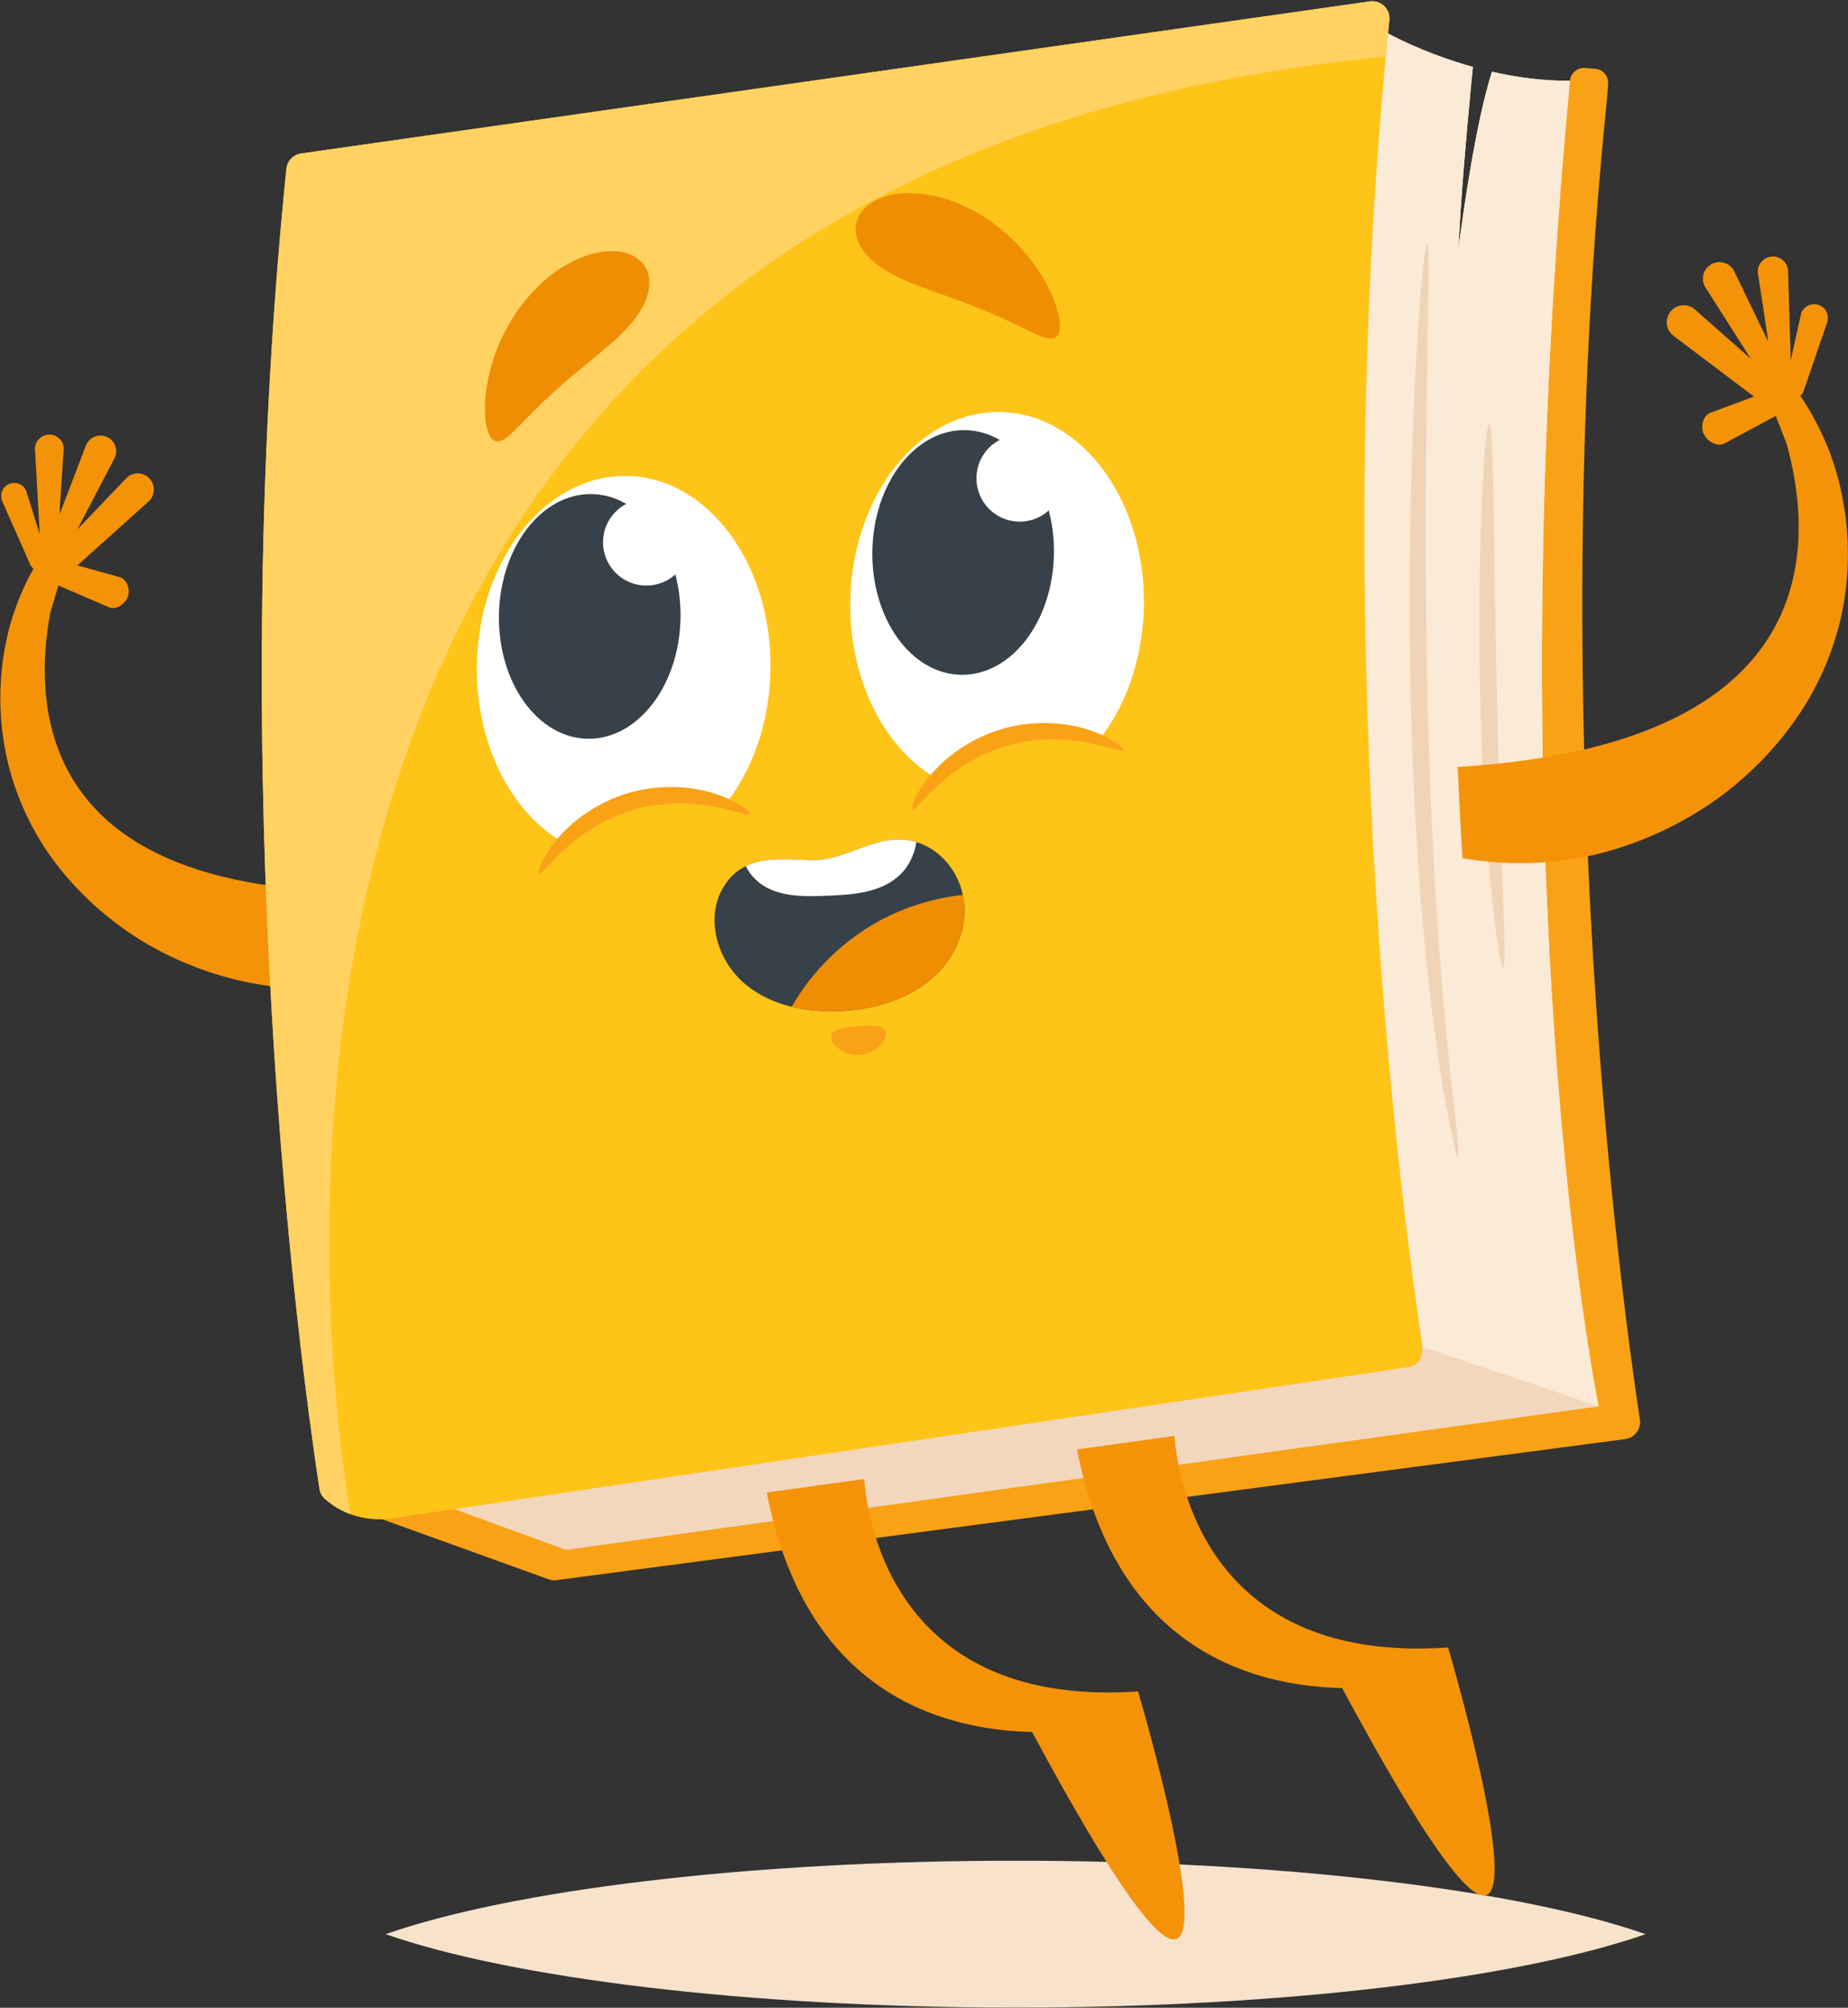 <?xml version="1.0" encoding="UTF-8"?><svg xmlns="http://www.w3.org/2000/svg" xmlns:xlink="http://www.w3.org/1999/xlink" height="668.6" preserveAspectRatio="xMidYMid meet" version="1.0" viewBox="-0.1 -0.4 615.5 668.6" width="615.5" zoomAndPan="magnify"><rect x="-0.1" y="-0.4" width="615.5" height="668.6" fill="#333333" stroke="none"/><defs><clipPath id="a"><path d="M 128 619 L 548 619 L 548 668.141 L 128 668.141 Z M 128 619"/></clipPath><clipPath id="b"><path d="M 485 85 L 615.379 85 L 615.379 288 L 485 288 Z M 485 85"/></clipPath></defs><g><g><path d="M 0 232.504 C -0.02 223.332 1.254 214.898 3.316 207.512 C 5.41 200.324 8.129 194.121 11.043 188.984 L 10.16 188.035 L 10.152 188.012 L 0.934 167.176 C -0.137 165.309 0.137 162.867 1.777 161.48 C 3.984 159.617 7.281 160.332 8.547 162.84 L 13.133 177.469 L 11.605 149.941 C 11.145 147.238 13.031 144.699 15.738 144.348 C 16.617 144.238 17.477 144.375 18.238 144.699 C 19.82 145.383 21.004 146.898 21.145 148.762 C 21.145 148.762 19.742 168.922 19.754 170.906 L 28.5 147.992 C 29.668 144.945 33.34 143.695 36.109 145.426 C 38.332 146.797 39.184 149.559 38.164 151.93 C 38.117 152.035 38.066 152.16 37.996 152.273 L 25.652 175.93 L 41.906 158.91 C 44.406 156.27 48.773 156.852 50.496 160.059 C 51.301 161.539 51.348 163.273 50.715 164.746 C 50.418 165.434 49.965 166.066 49.375 166.605 L 25.684 187.891 L 39.867 191.824 C 42.375 192.652 43.426 196.137 42.383 198.562 C 41.43 200.781 38.625 202.754 36.367 201.891 L 19.34 194.574 L 16.648 203.68 C 12 228.805 13.297 266.75 55.652 285.383 C 72.664 292.871 96.305 297.246 128.855 296.43 C 129.273 306.363 129.578 315.992 129.809 325.281 C 124.98 326.539 119.879 327.508 114.594 328.109 C 104.109 329.285 92.617 328.973 81.336 326.496 C 70.012 324.074 58.742 319.754 48.223 313.555 C 37.75 307.285 28.582 299.379 21.191 290.504 C 13.754 281.652 8.332 271.68 4.883 261.617 C 1.449 251.594 0.051 241.656 0 232.504" fill="#f49308"/></g><g clip-path="url(#a)"><path d="M 547.984 643.691 C 506.109 658.301 427.816 668.141 338.164 668.141 C 248.516 668.141 170.223 658.301 128.352 643.691 C 170.223 629.07 248.516 619.23 338.164 619.23 C 427.816 619.23 506.109 629.07 547.984 643.691" fill="#f7e2cb"/></g><g><path d="M 541.102 478.84 L 185.254 525.797 C 184.52 525.898 183.785 525.848 183.121 525.664 L 182.703 525.547 L 112.148 500.102 L 131.273 494.883 L 170.113 484.289 C 168.562 472.035 166.777 456.875 165.012 439.234 C 156.672 356.504 148.402 219.461 163.242 74.414 C 163.527 71.777 165.578 69.645 168.211 69.293 L 446.352 35.707 L 489.625 30.488 C 488.473 42.578 486.453 65.074 485.637 82.668 C 485.637 82.668 489.609 50.484 494.992 29.84 L 522.793 26.484 C 523.008 24.07 525.027 22.234 527.43 22.234 C 527.527 22.234 527.645 22.25 527.762 22.25 L 531.215 22.5 C 533.766 22.699 535.684 24.918 535.5 27.488 L 535.098 32.906 C 513.57 243.176 540.637 436.648 546.09 472.285 C 546.57 475.488 544.32 478.453 541.102 478.84" fill="#f9a216"/></g><g><path d="M 532.363 467.934 L 188.391 515.711 L 131.273 494.883 L 127.004 493.328 L 165.012 439.234 L 427.891 64.973 L 446.352 35.707 L 462.125 10.695 C 462.125 10.695 473.746 17.23 490.477 21.883 C 490.477 21.883 490.141 25.188 489.625 30.488 C 488.473 42.578 486.453 65.074 485.637 82.668 C 485.637 82.668 489.609 50.484 494.992 29.84 C 495.578 27.555 496.195 25.418 496.812 23.484 C 504.801 25.32 513.652 26.57 522.793 26.484 C 497.613 293.918 531.348 462.895 532.332 467.816 L 532.348 467.898 L 532.363 467.934" fill="#f2d7bd"/></g><g><path d="M 532.363 467.934 L 461.594 444.035 L 427.891 64.973 L 446.352 35.707 L 462.125 10.695 C 462.125 10.695 473.746 17.23 490.477 21.883 C 490.477 21.883 490.141 25.188 489.625 30.488 C 488.473 42.578 486.453 65.074 485.637 82.668 C 485.637 82.668 489.609 50.484 494.992 29.84 C 495.578 27.555 496.195 25.418 496.812 23.484 C 504.801 25.32 513.652 26.57 522.793 26.484 C 497.613 293.918 531.348 462.895 532.332 467.816 L 532.348 467.898 L 532.363 467.934" fill="#fbead5"/></g><g><path d="M 535.105 32.914 L 535.234 31.121 C 535.25 31.371 535.23 31.633 535.211 31.898 C 535.168 32.238 535.145 32.57 535.105 32.914" fill="#358dc9"/></g><g><path d="M 468.445 454.941 L 130.492 505.219 C 125.82 505.922 121.051 505.453 116.699 503.867 C 114.566 503.102 112.531 502.066 110.648 500.734 C 109.965 500.285 109.277 499.766 108.645 499.199 C 108.48 499.082 108.328 498.949 108.18 498.816 C 107.328 498.082 106.711 497.082 106.41 495.949 C 106.379 495.766 106.328 495.598 106.328 495.43 C 106.211 494.766 106.109 494.031 105.977 493.246 C 99.957 453.309 74.094 262.668 95.289 55.805 C 95.555 53.152 97.621 51.051 100.242 50.699 L 456.203 0.055 C 459.875 -0.43 463.027 2.641 462.641 6.344 C 462.227 10.395 461.824 14.43 461.457 18.465 C 442.066 223.297 467.879 409.734 473.414 446.152 L 473.434 446.152 L 473.465 446.422 C 473.496 446.586 473.516 446.738 473.531 446.887 L 473.547 447.137 C 474.266 454.977 468.445 454.941 468.445 454.941" fill="#ffc418"/></g><g><path d="M 462.641 6.344 C 462.227 10.395 461.824 14.43 461.457 18.465 C 49.23 58.402 109.527 462.996 116.699 503.867 C 114.566 503.102 112.531 502.066 110.648 500.734 C 109.73 499.984 109.129 499.566 108.645 499.199 C 108.48 499.082 108.328 498.949 108.18 498.816 C 107.328 498.082 106.711 497.082 106.41 495.949 C 106.379 495.766 106.328 495.598 106.328 495.43 C 106.211 494.766 106.109 494.031 105.977 493.246 C 99.957 453.309 74.094 262.668 95.289 55.805 C 95.555 53.152 97.621 51.051 100.242 50.699 L 456.203 0.055 C 459.875 -0.43 463.027 2.641 462.641 6.344" fill="#ffd261"/></g><g><path d="M 485.469 384.867 C 485.082 384.867 484.078 380.719 482.586 373.191 C 481.855 369.395 480.914 364.754 480.023 359.332 C 479.246 353.867 478.367 347.684 477.395 340.863 C 473.816 313.441 470.781 275.32 469.789 233.16 C 468.863 191.004 469.844 152.832 471.242 125.254 C 471.988 111.461 472.762 100.312 473.512 92.621 C 474.234 84.949 474.891 80.719 475.27 80.719 C 475.27 80.719 475.273 80.719 475.273 80.719 C 475.66 80.742 475.738 85.02 475.68 92.734 C 475.559 100.621 475.391 111.73 475.18 125.383 C 474.789 152.945 474.438 191.016 475.359 233.031 C 476.352 275.051 478.746 313.016 481.312 340.426 C 481.977 347.254 482.578 353.449 483.113 358.918 C 483.738 364.305 484.277 368.977 484.73 372.859 C 485.57 380.523 485.855 384.801 485.477 384.867 C 485.477 384.867 485.473 384.867 485.469 384.867" fill="#f0d4b7"/></g><g><path d="M 500.523 321.816 C 499.785 321.816 498.105 311.789 496.488 295.492 C 494.887 279.141 493.418 256.477 492.887 231.414 C 492.309 206.355 492.707 183.664 493.41 167.262 C 494.125 150.871 495.121 140.75 495.875 140.75 C 495.875 140.75 495.879 140.75 495.879 140.75 C 496.66 140.77 497.055 150.926 497.352 167.309 C 497.656 183.695 497.883 206.316 498.453 231.289 C 498.988 256.266 499.824 278.859 500.418 295.227 C 501.031 311.594 501.328 321.742 500.531 321.816 C 500.527 321.816 500.527 321.816 500.523 321.816" fill="#f0d4b7"/></g><g clip-path="url(#b)"><path d="M 615.07 176.242 C 614.27 166.602 612.172 157.852 609.344 150.273 C 606.496 142.91 603.082 136.637 599.562 131.5 L 600.402 130.422 L 600.41 130.398 L 608.223 107.672 C 609.184 105.613 608.676 103.07 606.824 101.762 C 604.34 100.004 600.941 101.051 599.836 103.801 L 596.328 119.586 L 595.461 90.52 C 595.703 87.641 593.492 85.137 590.617 85.012 C 589.684 84.977 588.793 85.195 588.023 85.609 C 586.422 86.465 585.312 88.164 585.332 90.137 C 585.332 90.137 588.617 111.195 588.781 113.285 L 577.531 89.988 C 576.031 86.891 572.059 85.906 569.305 87.973 C 567.09 89.613 566.445 92.59 567.73 94.992 C 567.789 95.102 567.855 95.223 567.938 95.34 L 583.035 119.094 L 564.426 102.664 C 561.559 100.117 557.023 101.117 555.504 104.645 C 554.789 106.273 554.895 108.098 555.691 109.59 C 556.062 110.285 556.598 110.91 557.266 111.422 L 584.074 131.664 L 569.523 137.07 C 566.961 138.168 566.168 141.922 567.484 144.379 C 568.688 146.625 571.812 148.445 574.105 147.336 L 591.34 138.117 L 594.988 147.445 C 602.129 173.43 604.176 213.426 561.332 236.809 C 544.133 246.203 519.68 252.93 485.398 254.988 C 485.852 265.469 486.395 275.617 486.988 285.395 C 492.176 286.285 497.621 286.844 503.23 287.004 C 514.355 287.301 526.406 285.938 538.035 282.32 C 549.719 278.758 561.176 273.203 571.672 265.746 C 582.117 258.223 591.039 249.086 598.008 239.098 C 605.031 229.125 609.832 218.156 612.559 207.277 C 615.266 196.43 615.84 185.867 615.07 176.242" fill="#f49308"/></g><g><path d="M 209.82 84.352 C 208.383 83.742 206.723 83.355 204.91 83.273 C 203.094 83.18 201.039 83.238 198.945 83.719 C 196.82 84.148 194.555 84.82 192.293 85.867 C 189.973 86.828 187.707 88.211 185.383 89.762 C 184.223 90.539 183.129 91.461 181.996 92.383 C 181.441 92.855 180.879 93.332 180.312 93.812 C 179.785 94.336 179.246 94.863 178.711 95.395 C 176.531 97.504 174.562 99.961 172.645 102.516 C 170.836 105.172 169.164 107.801 167.844 110.516 C 167.508 111.184 167.172 111.848 166.844 112.508 C 166.555 113.184 166.27 113.859 165.988 114.527 C 165.449 115.871 164.895 117.156 164.469 118.469 C 163.633 121.102 162.883 123.57 162.453 125.984 C 161.938 128.348 161.684 130.605 161.539 132.66 C 161.336 134.691 161.426 136.594 161.52 138.23 C 161.598 139.867 161.844 141.297 162.184 142.484 C 162.832 144.855 163.738 146.219 164.992 146.527 C 166.242 146.836 167.746 146.078 169.48 144.609 C 170.332 143.871 171.262 142.961 172.336 141.941 C 173.398 140.918 174.434 139.73 175.711 138.516 C 176.93 137.277 178.199 135.941 179.641 134.594 C 180.984 133.203 182.559 131.84 184.066 130.387 C 184.824 129.66 185.684 128.98 186.477 128.246 C 186.875 127.887 187.273 127.52 187.68 127.148 C 188.105 126.801 188.531 126.445 188.961 126.09 C 190.613 124.613 192.414 123.227 194.117 121.73 C 195.938 120.332 197.574 118.891 199.23 117.582 C 199.625 117.238 200.02 116.898 200.41 116.559 C 200.809 116.238 201.203 115.914 201.598 115.598 C 202.379 114.965 203.086 114.266 203.816 113.641 C 205.293 112.406 206.578 111.059 207.844 109.836 C 209.055 108.527 210.195 107.289 211.191 105.992 C 212.16 104.645 213.07 103.422 213.789 102.07 C 214.504 100.703 215.094 99.379 215.516 98.047 C 216.344 95.359 216.461 92.555 215.535 90.031 C 214.609 87.512 212.688 85.539 209.82 84.352" fill="#ef8e03"/></g><g><path d="M 352.84 107.113 C 352.754 105.879 352.504 104.449 352.027 102.887 C 351.559 101.312 351 99.492 350.121 97.648 C 349.289 95.766 348.289 93.723 347.004 91.676 C 345.785 89.551 344.242 87.477 342.566 85.281 C 341.723 84.191 340.766 83.172 339.805 82.09 C 339.312 81.555 338.816 81.016 338.316 80.473 C 337.781 79.965 337.242 79.453 336.703 78.938 C 334.539 76.832 332.078 74.922 329.477 73.031 C 326.809 71.277 324.121 69.633 321.363 68.387 C 320.676 68.066 319.992 67.75 319.316 67.438 C 318.621 67.176 317.934 66.918 317.246 66.66 C 315.871 66.176 314.531 65.68 313.176 65.34 C 310.465 64.668 307.863 64.133 305.355 64.012 C 302.875 63.793 300.516 63.922 298.371 64.238 C 296.238 64.496 294.285 65.137 292.605 65.836 C 290.926 66.523 289.496 67.453 288.352 68.512 C 286.055 70.598 284.91 73.105 284.891 75.793 C 284.871 78.477 285.934 81.078 287.617 83.324 C 288.465 84.438 289.473 85.484 290.605 86.527 C 291.738 87.555 293.008 88.402 294.379 89.344 C 295.754 90.223 297.242 91.004 298.828 91.828 C 300.43 92.551 302.098 93.383 303.902 94.047 C 304.805 94.387 305.703 94.805 306.656 95.137 C 307.133 95.305 307.613 95.469 308.098 95.637 C 308.578 95.824 309.062 96.016 309.555 96.203 C 311.551 96.879 313.582 97.68 315.766 98.379 C 317.875 99.211 320.039 99.906 322.094 100.734 C 322.617 100.926 323.141 101.113 323.656 101.301 C 324.164 101.512 324.664 101.723 325.16 101.93 C 326.156 102.348 327.191 102.699 328.152 103.125 C 330.066 103.98 332.004 104.734 333.742 105.59 C 335.551 106.371 337.199 107.195 338.766 107.949 C 340.379 108.664 341.754 109.43 343.098 110.035 C 344.457 110.629 345.641 111.172 346.688 111.578 C 348.816 112.375 350.488 112.578 351.562 111.863 C 352.637 111.148 353.027 109.562 352.84 107.113" fill="#ef8e03"/></g><g><path d="M 256.52 222.66 C 256.246 238.742 251.438 253.352 243.703 264.434 C 243.023 265.418 242.309 266.367 241.578 267.297 C 240.535 267.035 239.387 266.789 238.148 266.539 C 231.289 265.168 221.469 264.547 211.34 267.395 C 201.301 270.23 193.277 275.805 188.148 280.539 C 186.938 279.871 185.762 279.137 184.605 278.367 C 168.859 267.586 158.309 245.867 158.73 221.004 C 159.328 185.801 181.711 157.637 208.703 158.098 C 235.719 158.555 257.117 187.457 256.52 222.66" fill="#fff"/></g><g><path d="M 226.555 205.383 C 226.172 227.891 212.328 245.891 195.617 245.609 C 178.926 245.324 165.699 226.867 166.082 204.359 C 166.465 181.848 180.309 163.848 197 164.133 C 201.086 164.199 204.965 165.367 208.492 167.402 C 203.965 169.754 200.844 174.469 200.75 179.934 C 200.617 187.895 206.949 194.465 214.93 194.602 C 218.738 194.664 222.199 193.258 224.824 190.875 C 226.027 195.383 226.641 200.285 226.555 205.383" fill="#374149"/></g><g><path d="M 249.59 270.648 C 249.246 271.289 246.383 270.211 241.547 269.043 C 240.504 268.781 239.355 268.535 238.117 268.285 C 231.262 266.914 221.438 266.293 211.312 269.145 C 201.273 271.977 193.246 277.555 188.117 282.285 L 187.992 282.406 C 182.832 287.156 180.199 290.852 179.441 290.402 C 178.816 290.094 180.094 285.766 184.574 280.113 C 184.699 279.922 184.859 279.75 185.004 279.562 C 189.715 273.684 198.32 266.738 209.73 263.527 C 221.137 260.312 232.117 261.758 239.199 264.305 C 240.883 264.91 242.395 265.547 243.676 266.18 C 247.852 268.207 249.879 270.18 249.59 270.648" fill="#f9a216"/></g><g><path d="M 380.883 201.367 C 380.613 217.449 375.805 232.055 368.07 243.141 C 367.391 244.121 366.676 245.07 365.945 246.004 C 364.902 245.742 363.754 245.492 362.516 245.246 C 355.656 243.871 345.836 243.25 335.707 246.102 C 325.668 248.934 317.645 254.512 312.516 259.246 C 311.305 258.578 310.129 257.844 308.973 257.07 C 293.223 246.289 282.676 224.574 283.098 199.707 C 283.695 164.504 306.074 136.344 333.074 136.801 C 360.086 137.258 381.48 166.16 380.883 201.367" fill="#fff"/></g><g><path d="M 350.922 184.09 C 350.539 206.598 336.699 224.598 319.984 224.312 C 303.293 224.031 290.07 205.57 290.449 183.062 C 290.832 160.555 304.676 142.555 321.367 142.836 C 325.453 142.906 329.328 144.07 332.859 146.105 C 328.328 148.457 325.211 153.172 325.117 158.637 C 324.984 166.602 331.316 173.172 339.297 173.305 C 343.102 173.371 346.566 171.961 349.195 169.578 C 350.391 174.09 351.008 178.988 350.922 184.09" fill="#374149"/></g><g><path d="M 373.957 249.352 C 373.613 249.992 370.75 248.914 365.914 247.75 C 364.871 247.488 363.723 247.238 362.488 246.992 C 355.629 245.617 345.805 244.996 335.676 247.848 C 325.637 250.68 317.613 256.258 312.484 260.992 L 312.359 261.109 C 307.199 265.863 304.566 269.555 303.805 269.105 C 303.184 268.797 304.461 264.473 308.941 258.816 C 309.066 258.629 309.227 258.453 309.371 258.266 C 314.082 252.391 322.688 245.445 334.098 242.23 C 345.504 239.02 356.484 240.461 363.566 243.012 C 365.25 243.617 366.762 244.254 368.039 244.887 C 372.219 246.91 374.242 248.887 373.957 249.352" fill="#f9a216"/></g><g><path d="M 294.977 343.609 C 295.195 346.254 291.422 350.477 286.379 350.891 C 281.328 351.309 276.918 347.766 276.699 345.121 C 276.48 342.477 280.539 341.734 285.586 341.32 C 290.633 340.902 294.758 340.969 294.977 343.609" fill="#f9a216"/></g><g><path d="M 313.859 321.832 C 305.887 331.199 293.254 335.43 281.004 336.234 C 275.211 336.621 269.238 336.266 263.582 334.867 C 257.887 333.484 252.547 331.062 248.062 327.297 C 239.129 319.824 234.816 306.219 240.324 295.945 C 242.445 292.012 245.18 289.551 248.281 288.027 C 254.523 284.996 262.262 285.738 269.719 286.035 C 282.184 286.547 292.203 276.176 305.102 280.02 C 305.273 280.062 305.445 280.121 305.613 280.18 C 313.238 282.688 318.961 289.742 320.578 297.605 C 320.672 297.93 320.727 298.254 320.777 298.578 C 322.145 306.816 319.266 315.48 313.859 321.832" fill="#374149"/></g><g><path d="M 313.859 321.832 C 305.887 331.199 293.254 335.43 281.004 336.234 C 275.211 336.621 269.238 336.266 263.582 334.867 C 270.5 322.805 280.824 312.703 293.066 306.109 C 301.574 301.527 310.973 298.652 320.578 297.605 C 320.672 297.93 320.727 298.254 320.777 298.578 C 322.145 306.816 319.266 315.48 313.859 321.832" fill="#ef8e03"/></g><g><path d="M 305.102 280.02 C 304.441 284.488 302.297 288.727 298.836 291.652 C 292.547 296.984 283.633 297.566 275.387 297.887 C 268.777 298.148 261.883 298.355 255.922 295.504 C 252.664 293.98 249.84 291.227 248.281 288.027 C 254.523 284.996 262.262 285.738 269.719 286.035 C 282.184 286.547 292.203 276.176 305.102 280.02" fill="#fff"/></g><g><path d="M 482.203 548.227 C 402.793 553.715 392.387 493.879 391.02 477.77 L 358.602 482.273 C 371.34 547.527 415.199 561 446.918 561.75 C 474.582 613.23 488.289 630.824 494.094 630.824 C 506.684 630.824 482.203 548.227 482.203 548.227" fill="#f49308"/></g><g><path d="M 287.727 492.113 L 255.277 496.613 C 267.969 562.102 311.875 575.625 343.66 576.375 C 371.324 627.855 385.031 645.449 390.836 645.449 C 403.426 645.449 378.945 562.852 378.945 562.852 C 298.602 568.406 288.879 507.086 287.727 492.113" fill="#f49308"/></g></g></svg>